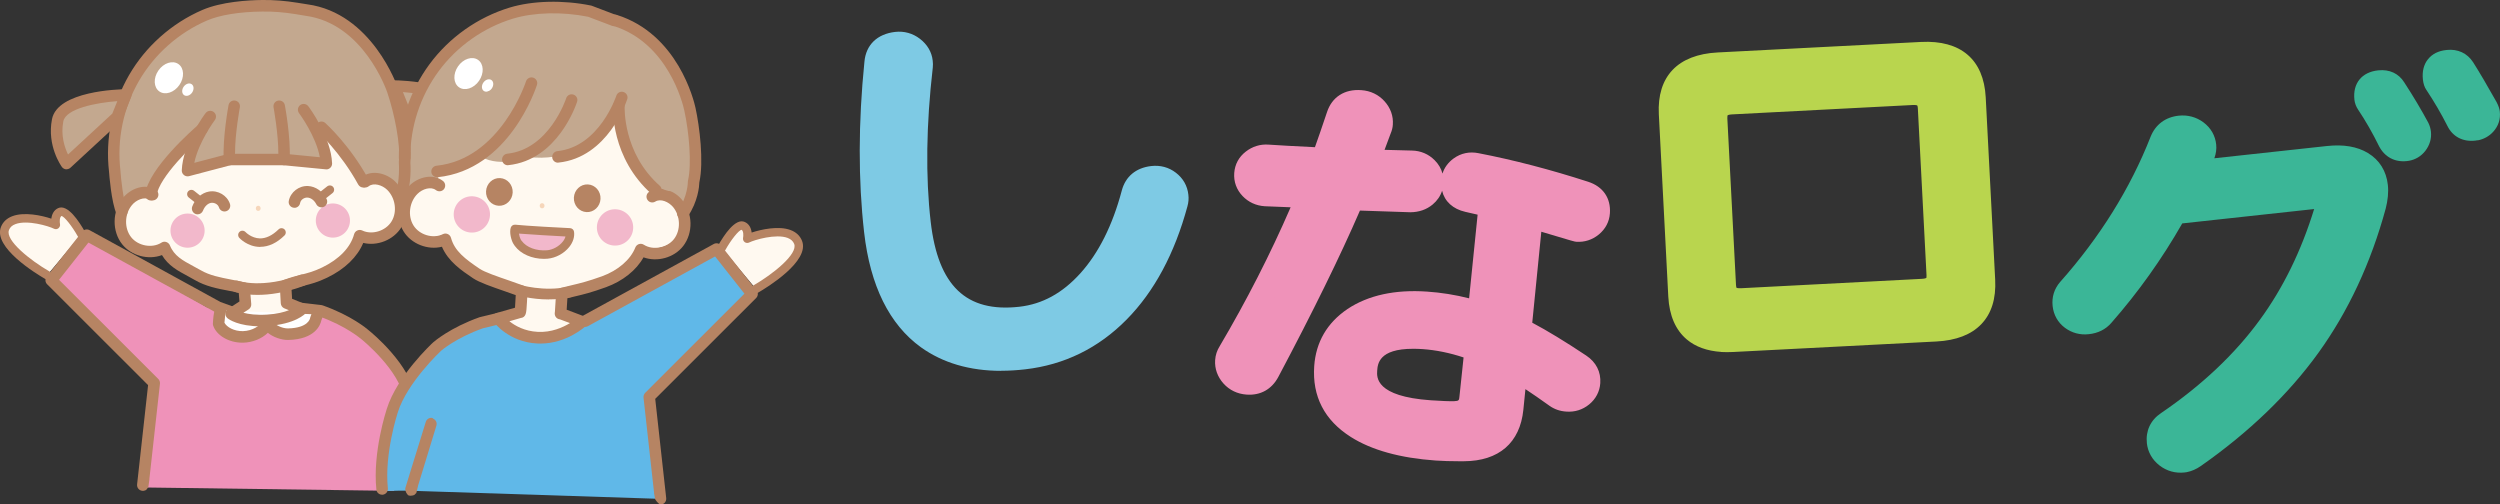<?xml version="1.0" encoding="UTF-8"?>
<svg id="_レイヤー_2" data-name="レイヤー_2" xmlns="http://www.w3.org/2000/svg" viewBox="0 0 311.65 62.88">
  <rect x="0" y="0" width="311.65" height="62.88" fill="#333333" stroke="none"/>
  <defs>
    <style>
      .cls-1 {
        fill: #3bb697;
      }

      .cls-2 {
        fill: #7ecae4;
      }

      .cls-3 {
        fill: #f2b8cb;
      }

      .cls-4 {
        fill: #fff;
      }

      .cls-5 {
        fill: #fff9f0;
      }

      .cls-6 {
        fill: #b9d54e;
      }

      .cls-7 {
        fill: #c3a88f;
      }

      .cls-8 {
        fill: #60b8e8;
      }

      .cls-9 {
        fill: #ef92b9;
      }

      .cls-10 {
        fill: #b68463;
      }

      .cls-11 {
        fill: #f6d6ba;
      }
    </style>
  </defs>
  <g id="_レイヤー_1-2" data-name="レイヤー_1">
    <g>
      <g>
        <g>
          <path class="cls-2" d="M146.59,25.31c-1.53,5.66-3.93,10.16-7.21,13.48-3.28,3.32-7.19,5.25-11.73,5.77-4.9.56-8.89-.27-11.97-2.49-3.6-2.6-5.75-7.03-6.47-13.29s-.72-13.4.05-20.95c.13-1.4.96-2.19,2.5-2.37.75-.09,1.42.1,2.02.56.6.46.93,1.02,1.01,1.69.02.2.03.39,0,.56-.84,7.25-.92,13.76-.26,19.55,1.01,8.8,5.25,12.77,12.72,11.91,3.22-.37,6.06-1.91,8.52-4.64s4.3-6.37,5.51-10.95c.3-1.15,1.1-1.8,2.39-1.95.75-.09,1.41.09,1.99.53.58.44.9,1.01.98,1.72.03.3.01.59-.06.87Z"/>
          <path class="cls-2" d="M124.82,46.23c-3.94,0-7.3-.99-10.02-2.94-3.94-2.85-6.32-7.67-7.08-14.33-.74-6.5-.73-13.65.04-21.27.19-2.1,1.59-3.45,3.82-3.71,1.13-.13,2.2.17,3.1.86.92.71,1.47,1.64,1.59,2.71.04.3.04.6.01.88-.82,7.11-.91,13.57-.26,19.22.92,7.98,4.43,11.34,11.06,10.59,2.87-.33,5.35-1.69,7.58-4.15,2.29-2.53,4.03-6,5.18-10.33.46-1.75,1.76-2.84,3.67-3.06,1.14-.13,2.2.16,3.07.83.9.69,1.44,1.63,1.56,2.74.06.49.02.97-.11,1.43-1.59,5.89-4.14,10.65-7.59,14.14-3.51,3.56-7.76,5.64-12.63,6.2-1.04.12-2.04.18-3,.18ZM112.11,6.95c-.06,0-.12,0-.18.01-1.02.12-1.13.5-1.18,1.02-.75,7.41-.77,14.35-.05,20.64.66,5.79,2.63,9.91,5.86,12.24,2.75,1.99,6.43,2.73,10.92,2.22,4.23-.48,7.77-2.23,10.83-5.33,3.08-3.12,5.38-7.44,6.83-12.82h0c.03-.1.03-.2.02-.31-.03-.29-.16-.5-.41-.7-.27-.21-.54-.28-.91-.23-.76.09-.98.38-1.11.84-1.27,4.79-3.24,8.68-5.85,11.57-2.7,2.99-5.88,4.71-9.46,5.12-5.79.66-13-1.09-14.39-13.23-.67-5.88-.58-12.57.26-19.89,0-.02,0-.1,0-.21-.02-.19-.09-.41-.43-.67-.24-.18-.48-.27-.76-.27Z"/>
        </g>
        <g>
          <path class="cls-9" d="M178.46,22.77c-.04.64-.32,1.17-.81,1.59-.5.42-1.09.63-1.78.61-1.62-.04-4.05-.13-7.29-.25-2.42,5.7-5.93,12.9-10.54,21.59-.54,1.01-1.38,1.47-2.53,1.39-.75-.05-1.37-.35-1.86-.89s-.7-1.15-.66-1.82c.03-.37.14-.72.34-1.04,3.8-6.45,7.07-12.96,9.8-19.51-1.58-.08-3.38-.15-5.4-.22-.68-.05-1.26-.32-1.73-.8-.47-.49-.68-1.07-.64-1.74.04-.64.33-1.17.87-1.58.53-.42,1.14-.6,1.83-.56,1.54.11,3.84.23,6.9.38.49-1.28,1.12-3.09,1.89-5.44.41-1.25,1.34-1.83,2.77-1.73.75.05,1.37.35,1.86.89.49.54.71,1.15.66,1.82-.01.2-.06.4-.15.6l-1.53,4.09c1.22.02,3.06.06,5.51.13.72.02,1.33.27,1.82.76.49.49.71,1.07.66,1.74ZM198,47.66c-.04.64-.32,1.17-.84,1.59-.52.42-1.12.61-1.8.56-.5-.03-.94-.18-1.32-.45-2.13-1.53-3.84-2.66-5.12-3.39l-.51,4.98c-.34,3.35-2.32,5.04-5.93,5.05-1.3.01-2.43-.02-3.4-.08-4.2-.29-7.49-1.2-9.88-2.71-2.8-1.78-4.09-4.26-3.87-7.46.17-2.52,1.34-4.51,3.5-5.98,2.31-1.53,5.29-2.16,8.96-1.91,2.26.16,4.49.58,6.68,1.27l1.37-13.52c-1.03-.24-1.97-.46-2.82-.65-1.31-.29-1.93-1.08-1.84-2.36.05-.67.36-1.21.93-1.63.57-.42,1.21-.55,1.92-.4,4.34.84,8.85,2.01,13.5,3.52,1.2.39,1.76,1.19,1.67,2.39-.04.64-.32,1.17-.84,1.59-.52.42-1.1.61-1.74.56-.07,0-2-.58-5.78-1.72l-1.42,14.18c1.99.98,4.48,2.47,7.49,4.47.79.53,1.16,1.23,1.1,2.1ZM184.05,43.55c-2.21-.86-4.42-1.37-6.61-1.52-4.63-.32-7.06,1.05-7.27,4.1s2.48,4.88,8.08,5.27c1.4.1,2.43.14,3.08.11,1.27-.05,1.96-.67,2.08-1.88l.64-6.08Z"/>
          <path class="cls-9" d="M181.95,57.5c-1.12,0-2.12-.03-2.98-.09-4.43-.31-7.99-1.3-10.58-2.94-3.29-2.09-4.82-5.06-4.56-8.83.21-2.99,1.6-5.39,4.15-7.12,2.59-1.72,5.92-2.44,9.9-2.17,1.77.12,3.53.4,5.26.84l1.06-10.43c-.54-.12-1.05-.24-1.53-.35-1.55-.35-2.58-1.3-2.9-2.63-.21.66-.61,1.24-1.17,1.71-.78.65-1.72.96-2.78.97-1.46-.04-3.55-.11-6.29-.21-2.41,5.58-5.83,12.55-10.18,20.75-.82,1.53-2.22,2.32-3.96,2.19-1.14-.08-2.13-.56-2.87-1.38-.75-.84-1.11-1.85-1.04-2.92.04-.62.23-1.2.57-1.74,3.35-5.68,6.33-11.51,8.84-17.31-1-.04-2.08-.08-3.23-.13-1.09-.07-2.03-.51-2.75-1.26-.76-.79-1.13-1.79-1.05-2.89.08-1.07.57-1.99,1.44-2.66.82-.64,1.81-.95,2.85-.87,1.33.09,3.27.2,5.77.32.41-1.14.9-2.57,1.5-4.36.62-1.89,2.18-2.91,4.3-2.75,1.13.08,2.13.56,2.87,1.38.76.84,1.12,1.85,1.04,2.93-.02.37-.12.74-.27,1.09l-.76,2.04c.96.02,2.1.05,3.41.09,1.09.02,2.08.44,2.83,1.2.49.49.82,1.05.98,1.67.23-.74.7-1.38,1.38-1.88.92-.67,2-.89,3.12-.66,4.36.84,8.96,2.04,13.66,3.56,1.85.6,2.84,2.03,2.71,3.93-.07,1.05-.55,1.96-1.39,2.65-.81.66-1.78.97-2.79.9-.21-.01-.27-.02-4.37-1.25l-1.13,11.34c1.87.99,4.12,2.36,6.72,4.09,1.24.82,1.86,2.05,1.76,3.45h0c-.07,1.05-.56,1.97-1.39,2.65-.81.66-1.79.97-2.85.89-.78-.05-1.47-.29-2.07-.71-1.13-.81-2.14-1.51-3.02-2.09l-.26,2.59c-.42,4.1-3.05,6.38-7.41,6.4-.18,0-.36,0-.54,0ZM176.28,39.3c-2.67,0-4.9.57-6.62,1.71-1.76,1.2-2.69,2.78-2.83,4.84-.18,2.66.83,4.59,3.18,6.09,2.16,1.37,5.25,2.21,9.18,2.48.92.06,2.03.09,3.29.08,2.86-.02,4.18-1.12,4.45-3.71l.74-7.26,2,1.14c1.34.76,3.06,1.9,5.26,3.48.14.09.32.15.55.17.3.02.53-.05.75-.23.22-.18.28-.34.29-.53h0c.02-.23,0-.46-.43-.75-2.94-1.95-5.4-3.42-7.32-4.37l-.93-.46,1.7-17.02,1.75.53c4.03,1.22,5.22,1.56,5.56,1.66.22,0,.39-.08.58-.23.22-.18.28-.34.29-.53.03-.45-.02-.66-.64-.86-4.58-1.48-9.06-2.65-13.33-3.47-.32-.07-.53-.03-.75.14-.24.18-.3.33-.31.52-.03.45-.02.63.67.79.86.2,1.8.41,2.84.65l1.29.3-1.69,16.67-1.76-.55c-2.07-.65-4.2-1.06-6.33-1.21-.48-.03-.95-.05-1.41-.05ZM157.85,21.02c-.26,0-.48.08-.69.25-.23.18-.28.33-.3.51-.02.25.04.41.22.59.21.22.44.33.75.35,1.97.07,3.78.14,5.37.22l2.13.1-.82,1.97c-2.74,6.59-6.07,13.21-9.89,19.7-.09.15-.13.26-.14.38-.01.19,0,.42.28.71.23.25.48.37.85.4.56.03.85-.12,1.11-.6,4.56-8.6,8.09-15.82,10.48-21.47l.4-.95,1.04.04c3.23.12,5.66.21,7.27.25.27,0,.55-.07.77-.26.19-.16.27-.31.28-.54h0c.01-.2-.02-.37-.23-.58-.22-.22-.45-.31-.79-.32-2.45-.07-4.28-.11-5.5-.13l-2.13-.03,2.27-6.09c.04-.1.06-.14.06-.17.01-.19-.01-.42-.28-.71-.23-.25-.48-.37-.85-.4-.92-.06-1.09.25-1.24.7-.8,2.41-1.43,4.21-1.92,5.5l-.39,1.02-1.09-.05c-3.06-.14-5.39-.27-6.93-.38-.03,0-.07,0-.1,0ZM180.92,53.02c-.68,0-1.59-.04-2.77-.12-8.18-.57-9.67-4.05-9.47-6.87.16-2.27,1.53-6,8.87-5.49,2.33.16,4.7.71,7.05,1.62l1.07.42-.76,7.22c-.19,1.94-1.51,3.15-3.52,3.22-.14,0-.3,0-.47,0ZM176.15,43.48c-4.28,0-4.41,1.9-4.47,2.75-.05.79-.22,3.19,6.69,3.67,1.35.09,2.33.13,2.92.11.59-.02.6-.14.64-.53l.52-4.92c-1.71-.57-3.42-.92-5.1-1.04-.43-.03-.83-.04-1.2-.04Z"/>
        </g>
        <g>
          <path class="cls-6" d="M247.22,34.95c.2,3.87-1.77,5.91-5.9,6.12l-25.35,1.31c-4.13.21-6.3-1.61-6.5-5.48l-1.18-22.74c-.2-3.87,1.77-5.91,5.9-6.12l25.35-1.31c4.13-.21,6.3,1.61,6.5,5.48l1.18,22.74ZM241.66,34.23l-1.08-20.78c-.07-1.31-.8-1.93-2.2-1.86l-22.54,1.17c-1.4.07-2.07.76-2,2.07l1.08,20.78c.07,1.28.8,1.88,2.2,1.81l22.54-1.17c1.4-.07,2.07-.75,2-2.03Z"/>
          <path class="cls-6" d="M214.56,43.87c-1.76-.12-3.2-.64-4.28-1.55-1.41-1.19-2.18-2.98-2.31-5.34l-1.18-22.74c-.24-4.71,2.36-7.44,7.32-7.7l25.35-1.31c4.97-.26,7.83,2.19,8.08,6.9l1.18,22.74c.12,2.36-.46,4.22-1.74,5.55-1.25,1.3-3.13,2.02-5.58,2.15l-25.35,1.31c-.52.03-1.01.02-1.49,0ZM240.79,8.23c-.36-.02-.75-.02-1.17,0l-25.35,1.31c-3.3.17-4.64,1.53-4.48,4.55l1.18,22.74c.08,1.51.49,2.56,1.24,3.2.78.66,2.02.94,3.68.86l25.35-1.31c1.66-.09,2.87-.5,3.57-1.23.69-.71.99-1.8.91-3.31l-1.18-22.74c-.14-2.63-1.28-3.89-3.76-4.05ZM216.58,38.92c-1.87-.12-3.07-1.32-3.17-3.22l-1.08-20.78c-.07-1.35.43-2.17.87-2.62.61-.63,1.46-.97,2.55-1.03l22.54-1.17c2.21-.11,3.67,1.14,3.78,3.28l1.08,20.78c.07,1.34-.44,2.15-.88,2.6-.6.61-1.46.95-2.54,1l-22.54,1.17c-.21.01-.41,0-.61,0ZM216.48,35.88s.16.07.56.05l22.54-1.17c.4-.02.54-.1.56-.12,0,0,.03-.1.02-.33h0s-1.08-20.78-1.08-20.78c-.01-.28-.07-.38-.08-.39h0s-.15-.07-.55-.05l-22.54,1.17c-.41.02-.54.11-.55.12,0,0-.04.11-.03.38l1.08,20.78c.01.24.06.33.07.34h0Z"/>
        </g>
        <g>
          <g>
            <path class="cls-1" d="M295.95,25.62c-1.81,6.63-4.54,12.46-8.17,17.5-3.64,5.03-8.4,9.62-14.28,13.74-.47.32-.92.51-1.35.55-.75.08-1.42-.11-2.02-.57-.59-.46-.93-1.04-1-1.75-.11-1,.26-1.79,1.1-2.35,5.26-3.58,9.5-7.58,12.71-12,3.12-4.27,5.51-9.23,7.18-14.9.05-.21.06-.4.05-.56-.07-.6-.49-.86-1.28-.78l-17.77,1.93c-2.58,4.62-5.59,8.89-9.04,12.82-.45.52-1.07.83-1.86.91-.72.08-1.35-.09-1.9-.5-.55-.41-.87-.97-.94-1.68s.11-1.32.56-1.84c5.1-5.73,8.95-11.93,11.56-18.58.4-.99,1.15-1.55,2.26-1.67.75-.08,1.42.1,2.01.54s.93,1.02,1,1.72c.04.4-.04.83-.24,1.27s-.53,1.13-.97,2.06l16.7-1.82c1.72-.19,3.1.04,4.15.67,1.05.63,1.64,1.58,1.78,2.85.08.74,0,1.54-.23,2.41Z"/>
            <path class="cls-1" d="M272.59,58.86c-.09.02-.19.03-.28.04-1.13.12-2.2-.18-3.1-.87-.91-.71-1.46-1.67-1.58-2.77-.17-1.55.46-2.89,1.76-3.76,5.08-3.46,9.23-7.38,12.33-11.64,2.89-3.95,5.16-8.59,6.76-13.8l-16.44,1.79c-2.53,4.43-5.5,8.6-8.84,12.4-.7.81-1.65,1.29-2.82,1.41-1.09.12-2.11-.16-2.97-.8-.88-.66-1.41-1.6-1.53-2.71-.12-1.11.2-2.14.92-2.98,4.97-5.59,8.77-11.69,11.3-18.14.61-1.51,1.84-2.43,3.5-2.61,1.12-.12,2.19.17,3.08.83.92.69,1.47,1.64,1.59,2.76.06.57-.02,1.14-.23,1.72l14.06-1.53c2.04-.22,3.75.07,5.08.87,1.44.87,2.3,2.24,2.49,3.98.1.92,0,1.91-.27,2.96h0c-1.85,6.79-4.68,12.84-8.4,17.99-3.72,5.15-8.64,9.89-14.64,14.09-.59.41-1.18.66-1.77.77ZM270.18,25.03l18.54-2.01c1.84-.2,2.8.91,2.93,2.1.04.34.01.69-.08,1.07-1.73,5.89-4.22,11.06-7.43,15.45-3.3,4.53-7.7,8.69-13.08,12.35-.39.26-.5.5-.46.95.02.21.09.46.43.72.28.22.57.3.94.26.13-.02.34-.08.67-.3,5.71-4,10.4-8.51,13.92-13.38,3.51-4.86,6.18-10.58,7.94-17.01.18-.69.24-1.31.18-1.86-.09-.81-.41-1.34-1.06-1.73-.76-.46-1.84-.61-3.21-.46l-19.37,2.11,1.16-2.43c.44-.92.76-1.6.96-2.04.06-.14.13-.33.12-.49-.03-.28-.15-.48-.41-.68-.29-.21-.58-.29-.95-.25-.63.07-.87.33-1.03.74-2.66,6.77-6.64,13.17-11.83,19.01-.16.19-.22.39-.19.68s.13.47.35.64c.25.19.5.25.84.21.53-.06.76-.26.88-.4,3.37-3.85,6.35-8.07,8.86-12.57l.38-.68Z"/>
          </g>
          <g>
            <path class="cls-1" d="M301.37,15.99c.09.19.15.39.17.59.05.47-.08.91-.4,1.31-.32.41-.74.64-1.28.7-.9.1-1.55-.26-1.96-1.06-.84-1.7-1.73-3.27-2.68-4.69-.13-.19-.2-.38-.23-.59-.13-1.2.41-1.87,1.63-2.01.82-.09,1.43.18,1.83.82,1.13,1.74,2.1,3.38,2.92,4.91Z"/>
            <path class="cls-1" d="M300.32,20.04c-.1.02-.19.03-.29.04-1.5.16-2.76-.51-3.46-1.86-.82-1.67-1.69-3.18-2.6-4.54-.26-.38-.42-.81-.47-1.25-.22-2.04.91-3.44,2.96-3.66,1.4-.15,2.56.38,3.26,1.51,1.14,1.75,2.14,3.44,2.98,5l.03.06c.17.35.27.71.31,1.08.09.85-.15,1.68-.71,2.4-.51.65-1.2,1.07-2.01,1.22ZM296.47,12.03c.98,1.47,1.91,3.09,2.77,4.84.12.23.18.26.45.23.16-.02.21-.06.26-.13.1-.13.09-.18.09-.23,0-.03-.01-.05-.03-.09-.79-1.48-1.74-3.08-2.84-4.76-.08-.12-.11-.18-.41-.14-.18.02-.27.05-.32.07,0,.02,0,.09.01.21Z"/>
          </g>
          <g>
            <path class="cls-1" d="M310.14,14.07c.05.5-.09.94-.43,1.32-.34.38-.78.59-1.31.65-.93.1-1.58-.23-1.96-1.01-.83-1.64-1.74-3.2-2.74-4.68-.09-.13-.14-.32-.17-.59-.13-1.24.41-1.92,1.62-2.06.82-.09,1.45.2,1.89.86.79,1.23,1.74,2.86,2.87,4.87.14.26.21.47.23.63Z"/>
            <path class="cls-1" d="M308.87,17.48c-.1.02-.21.04-.31.05-1.55.17-2.82-.5-3.47-1.84-.78-1.54-1.67-3.06-2.63-4.5-.22-.32-.36-.74-.42-1.26-.11-1.02.1-1.87.62-2.53.53-.67,1.31-1.07,2.34-1.17,1.38-.15,2.56.39,3.3,1.53.8,1.26,1.78,2.93,2.92,4.96.24.46.37.84.41,1.2h0c.1.93-.18,1.79-.81,2.49-.51.57-1.18.94-1.95,1.09ZM305.03,9.63c1.01,1.51,1.93,3.1,2.75,4.72.09.18.11.23.46.19.22-.03.3-.1.36-.16.04-.04.05-.06.05-.1-.02-.04-.04-.09-.07-.14-1.09-1.96-2.04-3.57-2.81-4.77-.09-.14-.15-.21-.46-.18-.17.02-.27.05-.31.07,0,.02,0,.13.02.33,0,.02,0,.03,0,.03ZM308.65,14.23s0,0,0,0c0,0,0,0,0,0h0ZM304.94,9.5s0,.02.01.02c0,0,0-.02-.01-.02Z"/>
          </g>
        </g>
      </g>
      <g>
        <g>
          <path class="cls-7" d="M49.14,10.72s7.91.1,8.51,3.16-1.12,5.39-1.12,5.39l-6.3-5.82-1.09-2.73Z"/>
          <path class="cls-10" d="M56.53,19.99c-.18,0-.35-.07-.49-.19l-6.3-5.82c-.08-.07-.14-.16-.18-.26l-1.09-2.73c-.09-.22-.06-.48.07-.67.14-.2.36-.31.6-.31.87.01,8.52.21,9.2,3.74.65,3.33-1.16,5.85-1.24,5.96-.12.17-.31.27-.51.29-.02,0-.05,0-.07,0ZM50.84,13.03l5.52,5.1c.41-.84.93-2.36.59-4.12-.32-1.62-4.15-2.34-6.72-2.53l.62,1.54Z"/>
        </g>
        <g>
          <path class="cls-5" d="M5.88,34.3S-.28,30.74.62,28.49s5.44-.9,6.34-.44c0,0-.26-1.27.52-1.62.9-.4,2.67,2.77,2.67,2.77"/>
          <path class="cls-10" d="M5.88,34.83c-.09,0-.18-.02-.27-.07-1.09-.63-6.5-3.92-5.49-6.47.25-.63.73-1.08,1.42-1.34,1.49-.56,3.64-.1,4.86.31.06-.53.3-1.07.86-1.32,1.17-.52,2.6,1.65,3.35,2.99.14.26.05.58-.2.72-.26.14-.58.05-.72-.2-.71-1.26-1.65-2.44-2.02-2.53-.26.16-.24.76-.19,1.01.04.2-.04.4-.2.53s-.38.14-.56.05c-.65-.33-3.33-1.13-4.8-.57-.41.15-.67.39-.8.74-.5,1.26,2.64,3.77,5.03,5.15.25.15.34.47.19.73-.1.17-.28.27-.46.27Z"/>
        </g>
        <path class="cls-9" d="M10.26,29.32l15.55,8.99,13.99-.08c2.74.97,4.52,2.2,5.2,2.72.33.5,1.78,1.06,2.06,1.58.41.75,1.06,1.47,1.49,2.21.47.8,1.08,1.35,1.47,2.19.39.84-.88,1.95-.48,2.78.04.08.08.17.12.25.11.87.18,1.75.29,2.62.14,1.15-.03,3.53-.12,4.69-1.65-.58-2.3-.58-2.3-.58l1.6,4.5-31.04-.42.79-13.3-12.83-12.55,4.2-5.62Z"/>
        <path class="cls-10" d="M51.09,50.42c-.35,0-.66-.26-.71-.62-.5-3.62-5.27-7.47-5.32-7.51,0,0-.02-.02-.03-.02-.02-.02-1.87-1.62-5.21-2.82l-2.5-.29c-.39-.05-.68-.4-.63-.8.05-.39.4-.68.8-.63l2.58.3c.05,0,.11.02.16.04,3.55,1.25,5.54,2.93,5.74,3.11.35.28,5.27,4.3,5.83,8.43.05.39-.22.76-.61.81-.03,0-.07,0-.1,0Z"/>
        <path class="cls-10" d="M28.98,38.19l-1.49-.54-16.33-8.96c-.31-.17-.69-.09-.91.18l-4.43,5.62c-.23.29-.2.7.06.95l12.58,12.57-1.37,12.38c-.02.21.04.41.19.57.14.15.33.23.53.23,0,0,.01,0,.02,0,.04,0,.08-.01.11-.01.01,0,.02,0,.04-.01.06-.02.12-.04.18-.06.03-.02.06-.04.08-.06,0,0,0,0,0,0,0,0,0,0,0,0,0,0,.01-.02.02-.02.02-.02.03-.04.05-.06.07-.08.1-.15.16-.24.01-.02.02-.04.03-.06.04-.31.08-.62.13-.94h-.01s1.32-11.9,1.32-11.9c.02-.22-.05-.43-.21-.59l-12.37-12.36,3.66-4.64,15.85,8.69s.06.03.1.04l1.54.56c.37.14.79-.06.92-.43.14-.37-.06-.79-.43-.92Z"/>
        <g>
          <path class="cls-5" d="M94.24,36.02s6.15-3.56,5.26-5.81-5.44-.9-6.34-.44c0,0,.26-1.27-.52-1.62-.9-.4-2.67,2.77-2.67,2.77"/>
          <path class="cls-10" d="M94.24,36.55c-.18,0-.36-.1-.46-.27-.15-.25-.06-.58.19-.73,2.39-1.38,5.53-3.89,5.03-5.15-.14-.34-.4-.58-.81-.74-1.46-.55-4.14.24-4.8.57-.18.09-.4.07-.56-.05-.16-.12-.24-.33-.2-.53.05-.26.07-.86-.19-1.01-.37.08-1.32,1.27-2.02,2.53-.14.26-.47.35-.72.21-.26-.14-.35-.47-.21-.72.75-1.34,2.18-3.52,3.35-2.99.57.25.8.79.86,1.32,1.22-.4,3.37-.87,4.86-.31.69.26,1.17.71,1.42,1.34,1.01,2.55-4.39,5.83-5.49,6.47-.08.05-.18.07-.27.07Z"/>
        </g>
        <path class="cls-7" d="M86.01,26.27c1.31-5.18,1.09-8.73-.07-13.52-.84-3.49-2.61-6.53-5.95-7.98,0,0-2.73-1.85-5.21-2.65-2.6-.84-6.56-1.45-9.34-.76-4.12,1.03-8.04,3.78-10.89,6.88-2.81,3.04-3.85,7.52-4.11,11.44-.05.72.33,5.45.33,5.45l35.24,1.14Z"/>
        <path class="cls-8" d="M89.55,31.04l-15.55,8.99-13.99-.08c-2.74.97-4.52,2.2-5.2,2.72-.33.5-1.78,1.06-2.06,1.58-.41.75-1.06,1.47-1.49,2.21-.47.8-1.08,1.35-1.47,2.19-.39.84-1.02,3.18-1.41,4.02-.04.08-.42,2.59-.46,2.67-.11.87-.98,5.62-.13,5.85.28.08,1.3-.06,3.15-.02,1.01-.59,0,0,0,0h0l31.41,1.02-1.42-12.99,12.83-12.55-4.2-5.62Z"/>
        <path class="cls-10" d="M47.63,61.67c-.36,0-.68-.27-.71-.64-.48-4.65,1.23-9.85,1.3-10.07,1.27-4.07,5.59-8.11,5.78-8.28.1-.09,2.1-1.83,5.77-3.13.02,0,.05-.02.07-.02l2.11-.51c.39-.09.77.14.87.53s-.14.77-.53.87l-2.08.5c-3.39,1.2-5.24,2.81-5.25,2.83-.03.03-4.21,3.94-5.37,7.65-.02.06-1.69,5.14-1.24,9.48.04.39-.25.75-.64.79-.03,0-.05,0-.08,0Z"/>
        <path class="cls-10" d="M53.98,52.12c-.38-.12-.78.09-.9.47,0,0-.94,3.01-1.87,6.03-.26.84-.48,1.58-.69,2.25,0,.11,0,.21.03.31.04.14.1.27.18.38.04.06.09.11.14.17.04.02.09.03.13.05.07,0,.15.01.22.02.05-.01.1-.02.15-.03.02,0,.04,0,.06,0,.07-.02.13-.04.2-.06,0,0,.01,0,.02-.01,0,0,0,0,0,0,0,0,0,0,0,0,.02-.02.03-.03.05-.05.04-.04.08-.08.12-.12.02-.02.04-.04.06-.05,0,0,0,0,0,0,0-.02.02-.04.03-.06,0,0,0-.02,0-.03,0,0,0,0,0,0,0-.02.01-.03.02-.04.04-.13.06-.27.09-.4,0-.03.02-.06.03-.1,0-.01,0-.02,0-.03,0-.01,0-.02.01-.04.02-.05.03-.1.04-.14,0,0,0,0,0,0,0,0,0,0,0,0,0-.02,0-.03,0-.05h0s2.3-7.53,2.3-7.53c.12-.38-.1-.78-.48-.9Z"/>
        <path class="cls-10" d="M94.31,36.22l-4.43-5.62c-.22-.28-.6-.35-.91-.18l-16.38,8.98c-.35.19-.48.63-.28.98.19.35.63.47.98.28l15.85-8.69,3.66,4.64-12.37,12.36c-.15.15-.23.37-.21.59l1.32,11.9h-.01c.03.19.07.38.1.57,0,.02,0,.03,0,.05.03.06.05.13.06.19.13.21.29.39.47.54.04,0,.08.02.12.03.02,0,.05.02.07.02.07,0,.15,0,.22,0,.11-.04.21-.1.29-.19.14-.15.21-.36.19-.57l-1.37-12.38,12.58-12.57c.26-.26.28-.67.06-.95Z"/>
        <path class="cls-7" d="M50.73,24.21c.72-5.29-.12-9.59-1.81-14.21-1.23-3.37-3.32-6.19-6.81-7.26,0,0-2.92-1.53-5.47-2.05-2.68-.55-6.68-.7-9.36.29-3.98,1.48-7.56,4.66-10.05,8.06-2.45,3.34-2.99,7.91-2.8,11.83.03.72.93,5.38.93,5.38l35.37-2.02Z"/>
        <path class="cls-5" d="M45.29,22.66c1.19-.07,2.53-.61,3.38.22,1.25,1.22,1.65,3.6.74,5.09-.91,1.5-3.01,2.17-4.58,1.4-.53,1.99-2.19,3.16-3.87,4.35s-3.46,1-5.38,1.73c.15,2.96-.02,2.26-.02,2.26l1.85.73s-.93,1.29-4.09,1.48c-3.16.19-4.81-.91-4.81-.91l2-1.37s.13,1.21-.07-1.74c-2-.5-4.07-.18-5.88-1.15-1.81-.97-3.28-2.01-4.04-3.92-1.47.95-3.63.54-4.72-.84s-1.02-3.5.07-4.87c.75-.93,1.95-1.51,2.97-.88,0,0-.92-11.96,12.72-12.79,13.64-.83,13.73,11.19,13.75,11.19Z"/>
        <path class="cls-10" d="M15.19,27.11c-.28,0-.54-.16-.66-.43-.66-1.5-.92-4.98-.94-5.29-.48-4.13.4-8.39,2.48-12,2.08-3.61,5.34-6.5,9.16-8.15C27.62.21,30.93.02,32.68,0c1.42-.02,2.89.1,4.38.34l1.25.2c8.03,1.09,11.2,10.14,11.33,10.52.77,2.25,1.8,6.54,1.52,9.19.03.44.14,2.64-.56,4.68-.13.38-.53.58-.91.45-.38-.13-.58-.54-.45-.91.66-1.94.48-4.15.48-4.17,0-.05,0-.1,0-.14.24-2.13-.56-6.04-1.44-8.63-.12-.35-3-8.59-10.18-9.56l-1.27-.21c-1.41-.23-2.8-.34-4.14-.32-2.85.03-5.29.43-6.89,1.12-3.54,1.53-6.56,4.21-8.49,7.55-1.93,3.34-2.75,7.29-2.3,11.13,0,.01,0,.02,0,.03.07.98.35,3.74.83,4.83.16.36,0,.79-.37.95-.09.04-.19.06-.29.06Z"/>
        <g>
          <path class="cls-4" d="M39.57,39.2l-.21.59s-.2,1.82-3.45,1.88c-1.02.02-2.48-.7-2.52-1.43-.37.97-1.71,1.73-3.1,1.76s-2.7-.68-3.04-1.64c0,0,.06-1.3.24-1.68"/>
          <path class="cls-10" d="M30.21,42.72c-1.67,0-3.19-.88-3.63-2.11-.03-.09-.05-.18-.04-.28.02-.43.09-1.49.31-1.95.17-.36.59-.52.95-.35.36.17.52.59.35.95-.06.14-.13.7-.17,1.25.28.54,1.19,1.07,2.3,1.05,1.21-.03,2.21-.7,2.44-1.3.12-.32.45-.5.79-.45.33.05.58.33.6.65.11.25,1.02.78,1.79.76,2.51-.05,2.74-1.21,2.75-1.26,0-.05.02-.08.03-.13l.21-.59c.13-.37.54-.57.91-.44.37.13.57.54.44.91l-.19.54c-.1.48-.72,2.34-4.13,2.41-.02,0-.03,0-.05,0-.79,0-1.81-.34-2.48-.89-.74.72-1.88,1.2-3.08,1.23-.03,0-.07,0-.1,0ZM34.11,40.21h0Z"/>
        </g>
        <circle class="cls-3" cx="23.38" cy="28.75" r="2.13"/>
        <circle class="cls-3" cx="41.49" cy="27.5" r="2.13" transform="translate(7.3 63.66) rotate(-80.14)"/>
        <path class="cls-10" d="M36.7,25.9s-.09,0-.13-.01c-.39-.07-.65-.45-.57-.84.21-1.1,1.26-1.92,2.41-1.86.94.05,1.82.67,2.3,1.61.18.35.04.79-.31.97-.35.18-.79.04-.97-.31-.24-.48-.68-.81-1.1-.83-.38-.02-.84.24-.92.69-.06.35-.37.59-.71.59Z"/>
        <path class="cls-10" d="M24.64,26.72c-.08,0-.17-.01-.25-.04-.37-.14-.56-.55-.43-.92.37-1,1.17-1.72,2.09-1.88,1.13-.2,2.28.49,2.62,1.55.12.38-.09.78-.47.9-.38.12-.78-.09-.9-.47-.14-.44-.63-.63-1-.57-.41.07-.8.46-.99.96-.11.29-.38.47-.67.47Z"/>
        <path class="cls-10" d="M32.44,30.78s-.06,0-.09,0c-1.51-.04-2.48-1.08-2.52-1.13-.2-.22-.18-.55.03-.75.22-.2.55-.18.75.03.02.02.73.76,1.78.79.77.01,1.55-.36,2.33-1.12.21-.21.55-.2.75,0,.21.21.2.55,0,.75-.96.94-1.98,1.42-3.02,1.42Z"/>
        <g>
          <ellipse class="cls-4" cx="21.06" cy="9.69" rx="2.08" ry="1.59" transform="translate(1.08 21.46) rotate(-55.21)"/>
          <ellipse class="cls-4" cx="23.43" cy="11.18" rx=".83" ry=".64" transform="translate(.87 24.04) rotate(-55.21)"/>
        </g>
        <g>
          <path class="cls-7" d="M15.69,11.84s-7.91.1-8.51,3.16,1.12,5.39,1.12,5.39l6.3-5.82,1.09-2.73Z"/>
          <path class="cls-10" d="M8.3,21.11s-.05,0-.07,0c-.2-.02-.39-.13-.51-.29-.08-.11-1.89-2.63-1.24-5.96.69-3.53,8.33-3.73,9.2-3.74.24,0,.47.11.6.31.14.2.16.45.07.67l-1.09,2.73c-.04.1-.1.19-.18.26l-6.3,5.82c-.13.12-.31.19-.49.19ZM14.61,12.61c-2.57.19-6.41.91-6.72,2.53-.34,1.76.18,3.27.59,4.12l5.52-5.1.62-1.54Z"/>
        </g>
        <path class="cls-10" d="M24.73,25.42c-.12,0-.23-.04-.33-.11l-.87-.69c-.23-.18-.27-.52-.09-.75.18-.23.52-.27.75-.09l.87.69c.23.18.27.52.09.75-.1.13-.26.2-.42.2Z"/>
        <path class="cls-10" d="M40.25,24.87c-.16,0-.31-.07-.42-.2-.18-.23-.14-.57.09-.75l.87-.69c.23-.18.57-.14.75.09s.14.57-.09.75l-.87.69c-.1.08-.21.11-.33.11Z"/>
        <path class="cls-5" d="M80.99,24.46c1.19.06,2.58-.29,3.34.57,1.11,1.25,1.04,3.44-.03,4.7-1.07,1.27-3.22,1.65-4.71.79-.74,1.76-2.34,3.11-4.14,4.02-1.8.9-3.8,1.4-5.79,1.86-.17,2.72-.19,2.78-.19,2.78l2.35,1.17s-1.64,1.39-4.79,1.23-4.81-1.72-4.81-1.72l2.19-.94s.02-.07.13-2.79c-1.93-.67-3.87-1.37-5.57-2.45-1.69-1.08-3.14-2.6-3.7-4.42-1.57.71-3.67.1-4.6-1.27-.93-1.37-.64-3.31.6-4.44.84-.77,2.29-1.14,3.24-.46,0,0,.37-11.02,14.02-10.31,13.65.71,12.44,11.69,12.46,11.69Z"/>
        <path class="cls-10" d="M50.44,20.4c-.4,0-.72-.32-.72-.72-.02-4.17,1.34-8.31,3.81-11.66,2.47-3.35,6.03-5.87,10.02-7.08,2.84-.86,6.63-.96,10.12-.25.04,0,.08.02.11.03l3.03,1.15c.37.14.56.56.42.93-.14.37-.56.56-.93.42l-2.98-1.13c-3.25-.65-6.75-.56-9.36.23-3.69,1.12-6.99,3.45-9.28,6.56-2.29,3.11-3.55,6.94-3.53,10.8,0,.4-.32.72-.72.72h0Z"/>
        <path class="cls-10" d="M85.13,27.35c-.14,0-.28-.04-.41-.13-.33-.23-.41-.67-.18-1,1.2-1.73,1.21-3.54,1.21-3.56,0-.05,0-.11.02-.17.48-2.09.12-6.06-.47-8.74-.19-.85-2.02-8.38-8.83-10.52-.38-.12-.59-.52-.47-.9.12-.38.52-.59.9-.47,7.58,2.39,9.6,10.65,9.8,11.58.51,2.32,1.05,6.69.48,9.29-.01.45-.15,2.39-1.46,4.29-.14.2-.36.31-.59.31Z"/>
        <path class="cls-3" d="M56.56,26.61c-.06,1.25.89,2.31,2.14,2.38s2.31-.89,2.38-2.14-.89-2.31-2.14-2.38-2.31.89-2.38,2.14Z"/>
        <path class="cls-3" d="M78.93,28.47c-.06,1.25-1.13,2.21-2.38,2.14s-2.21-1.13-2.14-2.38,1.13-2.21,2.38-2.14,2.21,1.13,2.14,2.38Z"/>
        <g>
          <path class="cls-3" d="M64.6,30.34c-.06-.08-.11-.16-.16-.24-.21-.36-.39-1.16-.27-1.55,1.32.14,5.94.39,6.87.43.19,1.26-1.31,2.63-2.82,2.75-1.4.11-2.88-.36-3.62-1.39Z"/>
          <path class="cls-10" d="M67.82,32.27c-1.51,0-2.91-.61-3.65-1.62,0,0,0,0,0,0-.07-.09-.13-.19-.19-.29-.25-.43-.5-1.38-.31-1.98.08-.24.31-.39.56-.37,1.29.14,5.85.39,6.83.43.25.01.47.2.5.45.09.62-.12,1.3-.59,1.89-.65.82-1.69,1.38-2.71,1.47-.15.01-.3.02-.45.02ZM65.04,30.03c.59.82,1.83,1.27,3.15,1.17.72-.06,1.49-.48,1.96-1.07.17-.21.29-.43.34-.65-1.36-.07-4.3-.24-5.8-.36.04.25.12.53.21.71.04.07.08.13.12.19h0Z"/>
        </g>
        <path class="cls-10" d="M74.86,24.8c-.05.95-.83,1.69-1.75,1.64s-1.62-.86-1.57-1.81.83-1.69,1.75-1.64,1.62.86,1.57,1.81Z"/>
        <path class="cls-10" d="M63.91,24.01c-.05.95-.83,1.69-1.75,1.64s-1.62-.86-1.57-1.81.83-1.69,1.75-1.64,1.62.86,1.57,1.81Z"/>
        <g>
          <ellipse class="cls-4" cx="58.41" cy="9.17" rx="2.08" ry="1.59" transform="translate(17.55 51.91) rotate(-55.21)"/>
          <ellipse class="cls-4" cx="60.78" cy="10.66" rx=".83" ry=".64" transform="translate(17.35 54.49) rotate(-55.21)"/>
        </g>
        <path class="cls-10" d="M68.43,37.33c-2.25,0-3.98-.53-4.08-.57l.4-1.27-.2.63.2-.63s3.04.93,6.1.25l.29,1.3c-.94.21-1.86.28-2.71.28Z"/>
        <path class="cls-10" d="M67.36,42.83c-.13,0-.26,0-.4-.01-3.53-.18-5.34-2.58-5.42-2.69-.14-.19-.18-.44-.1-.66.08-.22.26-.39.48-.46l2.28-.65c.02-.28.05-.76.09-1.57-.41-.15-.85-.3-1.3-.46-1.67-.58-3.24-1.12-4-1.63-1.47-.99-3.11-2.1-3.9-3.94-1.75.44-3.79-.33-4.77-1.9-1.1-1.76-.79-4.22.72-5.72,1.06-1.06,2.92-1.56,4.18-.58.31.24.37.69.13,1.01-.24.31-.69.37-1.01.13-.61-.48-1.68-.15-2.29.46-1.03,1.02-1.25,2.75-.51,3.94.74,1.19,2.45,1.7,3.67,1.09.19-.1.42-.1.61-.01.2.09.34.26.4.47.45,1.65,1.77,2.64,3.58,3.86.6.41,2.23.97,3.66,1.46.62.21,1.26.44,1.83.65.29.11.48.39.47.7-.05,1.05-.09,1.81-.13,2.25-.04.4-.09,1.01-.71,1.07l-1.42.41c.71.56,1.89,1.24,3.54,1.32,1.69.09,3.12-.55,4.01-1.09l-1.25-.47c-.33-.03-.66-.3-.65-.76,0-.04,0-.09.02-.13.01-.18.05-.72.15-2.37.02-.31.24-.57.54-.65.55-.14,1.01-.25,1.43-.35,1.1-.26,1.97-.47,3.76-1.11,2-.73,3.55-2.07,4.15-3.59.08-.2.24-.35.45-.42.2-.07.43-.04.61.08,1.14.73,2.9.39,3.76-.71.86-1.11.81-2.85-.1-3.97-.55-.67-1.57-1.11-2.23-.7-.34.21-.78.11-.99-.23s-.11-.78.23-.99c1.36-.85,3.15-.15,4.1,1.01,1.35,1.65,1.4,4.12.13,5.76-1.14,1.46-3.25,2.02-4.94,1.4-.89,1.6-2.58,2.96-4.67,3.72-1.86.67-2.77.89-3.92,1.16-.28.07-.57.14-.9.22-.04.68-.07,1.14-.09,1.43l2.17.82c.23.09.4.29.45.53.05.24-.03.49-.21.66-.1.09-2.39,2.21-5.68,2.21ZM70.59,39.1h0s0,0,0-.01c0,0,0,0,0,.01Z"/>
        <path class="cls-7" d="M78.31,10.66s-2.9,10.12-12.54,8.9c0,0-3.27,1.39-5.77,0,0,0-4.68,2.22-7.64,1.8s4.88-8.34,4.88-8.34l12.79-5.68,8.28,3.31Z"/>
        <path class="cls-10" d="M63.3,20.6c-.36,0-.68-.28-.71-.65-.04-.39.25-.75.64-.79,5.24-.54,7.33-6.84,7.35-6.91.12-.38.53-.58.9-.46.38.12.59.53.46.9-.1.3-2.4,7.26-8.58,7.9-.02,0-.05,0-.07,0Z"/>
        <path class="cls-10" d="M54.48,22.09c-.36,0-.68-.28-.71-.64-.04-.39.25-.75.64-.79,7.98-.82,11.13-10.42,11.16-10.51.12-.38.52-.59.9-.47.38.12.59.52.47.9-.14.43-3.47,10.59-12.38,11.51-.03,0-.05,0-.07,0Z"/>
        <path class="cls-7" d="M77.28,10.36s-.47,9.03,2.84,11.61c3.31,2.58,3.99,1.73,3.99,1.73l-3.77-12.97-3.06-.37Z"/>
        <path class="cls-10" d="M81.76,24.41c-.17,0-.34-.06-.48-.18-5.17-4.56-4.87-10.77-4.85-11.03.02-.4.37-.7.76-.68.4.02.7.36.68.76,0,.07-.25,5.79,4.37,9.87.3.26.33.72.06,1.01-.14.16-.34.24-.54.24Z"/>
        <path class="cls-10" d="M69.55,20.28c-.36,0-.68-.28-.71-.65-.04-.39.25-.75.64-.79,5.24-.54,7.33-6.84,7.35-6.91.12-.38.53-.58.9-.46.38.12.59.53.46.9-.1.3-2.4,7.26-8.58,7.9-.02,0-.05,0-.07,0Z"/>
        <ellipse class="cls-11" cx="67.58" cy="25.65" rx=".3" ry=".32"/>
        <ellipse class="cls-11" cx="32.19" cy="25.97" rx=".3" ry=".32"/>
        <path class="cls-10" d="M32.09,36.76c-1.75,0-2.77-.35-2.84-.38-.37-.13-.57-.54-.44-.92.13-.37.54-.57.91-.44.05.02,3.05,1,7.68-.75.37-.14.79.05.93.42.14.37-.05.79-.42.93-2.36.89-4.35,1.14-5.81,1.14Z"/>
        <polygon class="cls-7" points="19.17 17.44 17.71 23.92 18.87 23.65 24 17.09 23.49 21.2 30.83 19.68 40.59 20.39 39.97 16.56 41.89 17.89 44.97 22.28 46.66 20.24 41.02 9.17 25.64 11.18 19.17 17.44"/>
        <path class="cls-10" d="M23.38,21.98c-.16,0-.32-.05-.45-.16-.18-.14-.28-.36-.27-.59.12-3.31,2.85-6.98,2.97-7.13.24-.32.69-.38,1.01-.14.32.24.38.69.14,1.01-.02.03-2.03,2.73-2.56,5.33l4.21-1.11c.38-.1.78.13.88.51.1.38-.13.78-.51.88l-5.23,1.38c-.06.02-.12.02-.18.02Z"/>
        <path class="cls-10" d="M35.41,20.6h-6.8c-.38,0-.7-.3-.72-.68-.15-2.76.57-6.65.6-6.81.07-.39.45-.65.84-.57.39.07.65.45.57.84,0,.04-.61,3.25-.6,5.79h5.4c0-2.53-.59-5.75-.6-5.79-.07-.39.18-.77.57-.84.39-.07.77.18.84.57.03.16.75,4.04.6,6.81-.02.38-.34.68-.72.68Z"/>
        <path class="cls-10" d="M40.69,21.11s-.05,0-.07,0l-5.27-.51c-.39-.04-.68-.39-.65-.78.04-.39.39-.68.78-.65l4.39.43c-.48-2.65-2.56-5.46-2.59-5.49-.24-.32-.17-.77.14-1.01.32-.24.77-.17,1.01.14.12.15,2.84,3.82,2.97,7.13,0,.21-.07.41-.23.55-.13.13-.31.2-.49.2Z"/>
        <path class="cls-10" d="M18.82,24.99s-.06,0-.1,0c-.39-.05-.67-.41-.62-.81.43-3.21,5.97-8.06,6.6-8.6.3-.26.75-.22,1.01.08.26.3.22.75-.08,1.01-1.6,1.37-5.81,5.43-6.11,7.7-.05.36-.36.62-.71.62Z"/>
        <path class="cls-10" d="M45.29,23.38c-.25,0-.5-.14-.63-.37-2.19-4-5.04-6.59-5.07-6.61-.3-.27-.32-.72-.05-1.01.26-.3.72-.32,1.01-.06.12.11,3.06,2.77,5.37,6.99.19.35.06.78-.29.97-.11.06-.23.09-.34.09Z"/>
        <path class="cls-10" d="M32.5,40.68c-2.8,0-4-.89-4.13-1-.18-.14-.28-.37-.27-.6s.13-.44.33-.57l1.42-.93-.09-1.09c-.41-.09-.82-.17-1.22-.24-1.43-.27-2.92-.56-4.25-1.34-.3-.17-.61-.34-.9-.5-1.19-.64-2.42-1.29-3.2-2.61-1.69.64-3.81.1-4.96-1.35-1.29-1.63-1.25-4.11.08-5.76.94-1.17,2.73-1.88,4.09-1.04.34.21.45.65.24.99-.21.34-.65.45-.99.24-.66-.4-1.69.04-2.23.72-.91,1.13-.94,2.87-.07,3.97.87,1.1,2.63,1.41,3.77.68.18-.12.4-.15.61-.08.2.07.37.22.45.42.52,1.31,1.62,1.89,2.88,2.57.31.17.63.34.95.52,1.13.66,2.42.9,3.8,1.17.59.11,1.19.23,1.8.38.3.07.52.33.54.64l.17,2.03c.02.26-.1.52-.32.66l-.66.43c.65.17,1.61.31,2.94.23,1.25-.08,2.14-.31,2.74-.55l-.57-.23c-.26-.1-.43-.35-.45-.63l-.12-2.19c-.02-.31.17-.6.46-.71.86-.33,1.53-.5,2.18-.66.82-.21,1.59-.4,2.64-.91,2.13-1.03,3.54-2.5,3.98-4.14.06-.21.2-.38.4-.47.2-.09.42-.09.61,0,1.22.59,2.93.07,3.66-1.13.73-1.19.49-2.92-.55-3.94-.62-.6-1.69-.92-2.3-.44-.31.25-.76.19-1.01-.12-.25-.31-.19-.76.12-1.01,1.26-.99,3.12-.51,4.19.54,1.52,1.48,1.85,3.94.77,5.71-.97,1.58-3,2.37-4.75,1.94-.72,1.74-2.28,3.26-4.49,4.33-1.19.58-2.07.8-2.92,1.01-.48.12-.97.24-1.53.43l.07,1.2,1.49.6c.22.09.38.27.43.5.05.23,0,.47-.16.64-.13.15-1.37,1.43-4.8,1.64-.3.02-.59.03-.86.03Z"/>
      </g>
    </g>
  </g>
</svg>